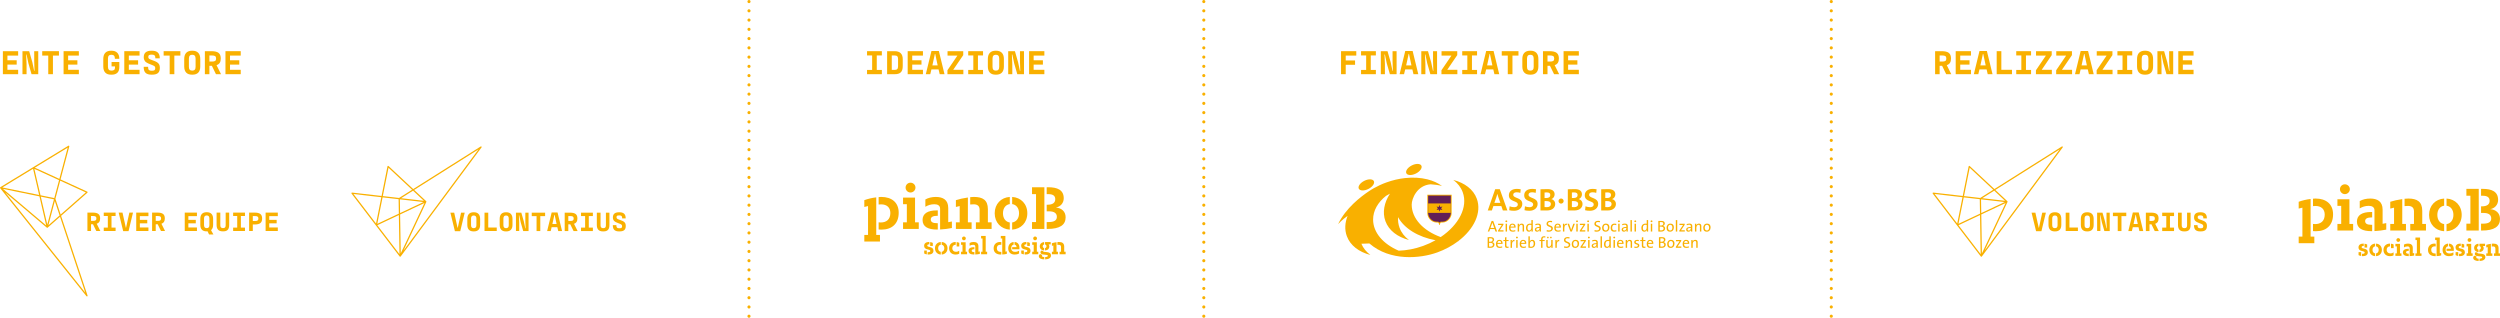 <?xml version="1.0" encoding="UTF-8"?> <svg xmlns="http://www.w3.org/2000/svg" id="b" width="1096.486" height="139.372" viewBox="0 0 1096.486 139.372"><g id="c"><g><g><path d="m1.261,22.444h6.697v1.936H3.255v2.059h4.066v1.898H3.255v2.276h4.704v1.928H1.261v-10.097Z" fill="#f9b000"></path><path d="m9.854,22.444h2.942l1.377,4.812.804,3.799h.174l-.145-4.153v-4.458h1.769v10.097h-2.943l-1.377-4.812-.805-3.798h-.181l.181,4.16v4.45h-1.797v-10.097Z" fill="#f9b000"></path><path d="m21.164,24.379h-2.646v-1.936h7.335v1.936h-2.638v8.161h-2.051v-8.161Z" fill="#f9b000"></path><path d="m27.887,22.444h6.697v1.936h-4.704v2.059h4.066v1.898h-4.066v2.276h4.704v1.928h-6.697v-10.097Z" fill="#f9b000"></path><path d="m46.155,31.831c-.572-.614-.859-1.511-.859-2.689v-3.254c0-1.198.293-2.105.881-2.722.587-.616,1.446-.924,2.577-.924h.123c1.121,0,1.978.304,2.569.913.592.608.888,1.49.888,2.646h-1.935c0-.634-.125-1.089-.373-1.366-.249-.278-.632-.417-1.149-.417s-.901.133-1.152.398c-.251.266-.377.688-.377,1.269v3.573c0,.585.123,1.016.37,1.294.247.277.625.416,1.138.416.546,0,.946-.101,1.2-.304.254-.203.38-.541.38-1.015v-.537h-1.5v-1.928h3.399v2.167c0,.619-.081,1.151-.243,1.599-.162.447-.398.8-.71,1.058-.312.259-.669.447-1.072.565-.404.119-.866.178-1.388.178h-.21c-1.131,0-1.982-.307-2.555-.92Z" fill="#f9b000"></path><path d="m54.512,22.444h6.697v1.936h-4.704v2.059h4.066v1.898h-4.066v2.276h4.704v1.928h-6.697v-10.097Z" fill="#f9b000"></path><path d="m63.834,31.943c-.544-.539-.815-1.384-.815-2.533v-.102h1.942v.174c0,.6.121,1.006.362,1.222.242.215.66.322,1.254.322s.996-.082,1.203-.247c.208-.164.312-.459.312-.884,0-.415-.12-.712-.358-.888-.239-.177-.801-.429-1.686-.758l-.108-.043c-.406-.155-.742-.295-1.007-.421-.266-.125-.529-.276-.79-.453-.261-.176-.464-.365-.609-.568s-.262-.446-.352-.729c-.089-.283-.134-.603-.134-.961,0-.937.279-1.644.837-2.119.558-.477,1.421-.714,2.591-.714h.116c1.184,0,2.06.264,2.627.793.567.529.852,1.347.852,2.454v.108h-1.936v-.182c0-.551-.122-.931-.366-1.142-.244-.21-.656-.315-1.236-.315-.584,0-.981.078-1.188.232-.208.154-.312.42-.312.797s.133.652.399.826c.266.175.809.404,1.631.689.019.005.034.009.043.014.009.005.021.01.036.015l.043.015c.357.126.658.242.902.348.244.106.484.229.721.366s.429.283.576.435c.147.152.28.329.398.529.119.201.203.428.254.682s.076.54.076.858c0,1.024-.27,1.778-.808,2.262-.539.483-1.412.725-2.62.725h-.225c-1.208,0-2.084-.27-2.627-.808Z" fill="#f9b000"></path><path d="m74.415,24.379h-2.646v-1.936h7.335v1.936h-2.638v8.161h-2.051v-8.161Z" fill="#f9b000"></path><path d="m81.656,31.831c-.572-.614-.859-1.511-.859-2.689v-3.254c0-1.198.293-2.105.881-2.722.587-.616,1.446-.924,2.577-.924h.123c1.131,0,1.99.308,2.577.924s.88,1.523.88,2.722v3.254c0,1.179-.286,2.075-.859,2.689-.572.613-1.424.92-2.555.92h-.21c-1.131,0-1.982-.307-2.555-.92Zm3.765-1.258c.242-.264.363-.685.363-1.265v-3.581c0-.584-.122-1.016-.366-1.293-.244-.278-.612-.417-1.105-.417-.493,0-.86.139-1.102.417-.242.277-.362.709-.362,1.293v3.581c0,.58.12,1.001.359,1.265s.607.395,1.105.395c.498,0,.868-.131,1.109-.395Z" fill="#f9b000"></path><path d="m94.717,32.54l-1.797-3.682h-1.08v3.682h-1.986v-10.097h2.834c1.483,0,2.544.253,3.182.758.638.505.957,1.322.957,2.453,0,.783-.146,1.411-.438,1.885s-.765.819-1.417,1.036l1.971,3.965h-2.225Zm-2.877-5.537h1.116c.677,0,1.149-.099,1.417-.294.269-.195.402-.542.402-1.04,0-.503-.134-.852-.402-1.047-.268-.196-.74-.294-1.417-.294h-1.116v2.675Z" fill="#f9b000"></path><path d="m98.888,22.444h6.697v1.936h-4.704v2.059h4.066v1.898h-4.066v2.276h4.704v1.928h-6.697v-10.097Z" fill="#f9b000"></path></g><g><path d="m384.541,24.314v6.356h2.24v1.87h-6.501v-1.87h2.24v-6.356h-2.24v-1.87h6.501v1.87h-2.24Z" fill="#f9b000"></path><path d="m389.082,22.444h3.276c2.387,0,3.581,1.18,3.581,3.537v2.979c0,.681-.076,1.255-.228,1.721-.152.467-.384.835-.696,1.105-.312.271-.679.464-1.102.58s-.931.174-1.525.174h-3.305v-10.097Zm3.305,8.212c.536,0,.92-.12,1.152-.362.232-.241.348-.654.348-1.239v-3.167c0-.57-.116-.973-.348-1.207s-.616-.352-1.152-.352h-1.261v6.327h1.261Z" fill="#f9b000"></path><path d="m398.103,22.444h6.697v1.936h-4.704v2.059h4.066v1.898h-4.066v2.276h4.704v1.928h-6.697v-10.097Z" fill="#f9b000"></path><path d="m411.652,30.431h-3.131l-.508,2.109h-1.957l2.479-10.184h3.24l2.479,10.184h-2.109l-.493-2.109Zm-1.616-6.77l-1.102,5.023h2.319l-1.073-5.023h-.145Z" fill="#f9b000"></path><path d="m418.122,30.613h4.399v1.928h-6.979v-1.725l4.334-6.379v-.058h-4.291v-1.936h6.885v1.726l-4.349,6.385v.059Z" fill="#f9b000"></path><path d="m428.917,24.314v6.356h2.24v1.87h-6.501v-1.87h2.24v-6.356h-2.24v-1.87h6.501v1.87h-2.24Z" fill="#f9b000"></path><path d="m434.121,31.831c-.572-.614-.859-1.511-.859-2.689v-3.254c0-1.198.293-2.105.881-2.722.587-.616,1.446-.924,2.577-.924h.123c1.131,0,1.99.308,2.577.924s.88,1.523.88,2.722v3.254c0,1.179-.286,2.075-.859,2.689-.572.613-1.424.92-2.555.92h-.21c-1.131,0-1.982-.307-2.555-.92Zm3.765-1.258c.242-.264.363-.685.363-1.265v-3.581c0-.584-.122-1.016-.366-1.293-.244-.278-.612-.417-1.105-.417-.493,0-.86.139-1.102.417-.242.277-.362.709-.362,1.293v3.581c0,.58.12,1.001.359,1.265s.607.395,1.105.395c.498,0,.868-.131,1.109-.395Z" fill="#f9b000"></path><path d="m442.196,22.444h2.942l1.377,4.812.804,3.799h.174l-.145-4.153v-4.458h1.769v10.097h-2.943l-1.377-4.812-.805-3.798h-.181l.181,4.16v4.45h-1.797v-10.097Z" fill="#f9b000"></path><path d="m451.354,22.444h6.697v1.936h-4.704v2.059h4.066v1.898h-4.066v2.276h4.704v1.928h-6.697v-10.097Z" fill="#f9b000"></path></g><g><path d="m594.859,24.379h-4.632v2.138h4.096v1.899h-4.096v4.124h-2.051v-10.097h6.683v1.936Z" fill="#f9b000"></path><path d="m601.212,24.314v6.356h2.24v1.87h-6.502v-1.87h2.24v-6.356h-2.24v-1.87h6.502v1.87h-2.24Z" fill="#f9b000"></path><path d="m605.615,22.444h2.942l1.377,4.812.805,3.799h.174l-.145-4.153v-4.458h1.769v10.097h-2.942l-1.378-4.812-.804-3.798h-.182l.182,4.16v4.45h-1.798v-10.097Z" fill="#f9b000"></path><path d="m619.449,30.431h-3.132l-.507,2.109h-1.957l2.479-10.184h3.24l2.479,10.184h-2.109l-.492-2.109Zm-1.617-6.77l-1.102,5.023h2.319l-1.072-5.023h-.146Z" fill="#f9b000"></path><path d="m623.366,22.444h2.942l1.377,4.812.805,3.799h.174l-.145-4.153v-4.458h1.769v10.097h-2.942l-1.378-4.812-.804-3.798h-.182l.182,4.16v4.45h-1.798v-10.097Z" fill="#f9b000"></path><path d="m634.792,30.613h4.4v1.928h-6.98v-1.725l4.335-6.379v-.058h-4.291v-1.936h6.886v1.726l-4.35,6.385v.059Z" fill="#f9b000"></path><path d="m645.588,24.314v6.356h2.24v1.87h-6.502v-1.87h2.24v-6.356h-2.24v-1.87h6.502v1.87h-2.24Z" fill="#f9b000"></path><path d="m654.949,30.431h-3.132l-.507,2.109h-1.957l2.479-10.184h3.24l2.479,10.184h-2.109l-.492-2.109Zm-1.617-6.77l-1.102,5.023h2.319l-1.072-5.023h-.146Z" fill="#f9b000"></path><path d="m661.303,24.379h-2.646v-1.936h7.335v1.936h-2.639v8.161h-2.051v-8.161Z" fill="#f9b000"></path><path d="m668.543,31.831c-.572-.614-.858-1.511-.858-2.689v-3.254c0-1.198.293-2.105.88-2.722.588-.616,1.446-.924,2.577-.924h.123c1.131,0,1.989.308,2.576.924.588.616.881,1.523.881,2.722v3.254c0,1.179-.286,2.075-.858,2.689-.573.613-1.425.92-2.555.92h-.211c-1.131,0-1.982-.307-2.555-.92Zm3.766-1.258c.241-.264.362-.685.362-1.265v-3.581c0-.584-.122-1.016-.366-1.293-.244-.278-.612-.417-1.105-.417s-.86.139-1.102.417c-.241.277-.362.709-.362,1.293v3.581c0,.58.119,1.001.358,1.265s.608.395,1.105.395c.498,0,.867-.131,1.109-.395Z" fill="#f9b000"></path><path d="m681.604,32.54l-1.797-3.682h-1.08v3.682h-1.986v-10.097h2.834c1.483,0,2.544.253,3.182.758s.957,1.322.957,2.453c0,.783-.146,1.411-.438,1.885s-.765.819-1.417,1.036l1.972,3.965h-2.226Zm-2.877-5.537h1.116c.676,0,1.148-.099,1.417-.294.268-.195.402-.542.402-1.04,0-.503-.135-.852-.402-1.047-.269-.196-.741-.294-1.417-.294h-1.116v2.675Z" fill="#f9b000"></path><path d="m685.775,22.444h6.697v1.936h-4.704v2.059h4.066v1.898h-4.066v2.276h4.704v1.928h-6.697v-10.097Z" fill="#f9b000"></path></g><g><path d="m853.588,32.54l-1.797-3.682h-1.08v3.682h-1.986v-10.097h2.834c1.483,0,2.544.253,3.182.758s.957,1.322.957,2.453c0,.783-.146,1.411-.438,1.885s-.765.819-1.417,1.036l1.972,3.965h-2.226Zm-2.877-5.537h1.116c.676,0,1.148-.099,1.417-.294.268-.195.402-.542.402-1.04,0-.503-.135-.852-.402-1.047-.269-.196-.741-.294-1.417-.294h-1.116v2.675Z" fill="#f9b000"></path><path d="m857.759,22.444h6.697v1.936h-4.704v2.059h4.066v1.898h-4.066v2.276h4.704v1.928h-6.697v-10.097Z" fill="#f9b000"></path><path d="m871.31,30.431h-3.132l-.507,2.109h-1.957l2.479-10.184h3.24l2.479,10.184h-2.109l-.492-2.109Zm-1.617-6.77l-1.102,5.023h2.319l-1.072-5.023h-.146Z" fill="#f9b000"></path><path d="m877.778,30.613h4.661v1.928h-6.705v-10.097h2.044v8.169Z" fill="#f9b000"></path><path d="m888.574,24.314v6.356h2.24v1.87h-6.502v-1.87h2.24v-6.356h-2.24v-1.87h6.502v1.87h-2.24Z" fill="#f9b000"></path><path d="m895.528,30.613h4.4v1.928h-6.98v-1.725l4.335-6.379v-.058h-4.291v-1.936h6.886v1.726l-4.35,6.385v.059Z" fill="#f9b000"></path><path d="m904.403,30.613h4.4v1.928h-6.98v-1.725l4.335-6.379v-.058h-4.291v-1.936h6.886v1.726l-4.35,6.385v.059Z" fill="#f9b000"></path><path d="m915.686,30.431h-3.132l-.507,2.109h-1.957l2.479-10.184h3.24l2.479,10.184h-2.109l-.492-2.109Zm-1.617-6.77l-1.102,5.023h2.319l-1.072-5.023h-.146Z" fill="#f9b000"></path><path d="m922.154,30.613h4.4v1.928h-6.98v-1.725l4.335-6.379v-.058h-4.291v-1.936h6.886v1.726l-4.35,6.385v.059Z" fill="#f9b000"></path><path d="m932.95,24.314v6.356h2.24v1.87h-6.502v-1.87h2.24v-6.356h-2.24v-1.87h6.502v1.87h-2.24Z" fill="#f9b000"></path><path d="m938.154,31.831c-.572-.614-.858-1.511-.858-2.689v-3.254c0-1.198.293-2.105.88-2.722.588-.616,1.446-.924,2.577-.924h.123c1.131,0,1.989.308,2.576.924.588.616.881,1.523.881,2.722v3.254c0,1.179-.286,2.075-.858,2.689-.573.613-1.425.92-2.555.92h-.211c-1.131,0-1.982-.307-2.555-.92Zm3.766-1.258c.241-.264.362-.685.362-1.265v-3.581c0-.584-.122-1.016-.366-1.293-.244-.278-.612-.417-1.105-.417s-.86.139-1.102.417c-.241.277-.362.709-.362,1.293v3.581c0,.58.119,1.001.358,1.265s.608.395,1.105.395c.498,0,.867-.131,1.109-.395Z" fill="#f9b000"></path><path d="m946.229,22.444h2.942l1.377,4.812.805,3.799h.174l-.145-4.153v-4.458h1.769v10.097h-2.942l-1.378-4.812-.804-3.798h-.182l.182,4.16v4.45h-1.798v-10.097Z" fill="#f9b000"></path><path d="m955.386,22.444h6.697v1.936h-4.704v2.059h4.066v1.898h-4.066v2.276h4.704v1.928h-6.697v-10.097Z" fill="#f9b000"></path></g><path d="m37.633,84.386l-11.039,9.709-2.29-6.895,2.108-7.949,11.221,5.135Zm-11.592-5.921l-10.767-4.927,14.4-8.774-3.633,13.701Zm-10.962-4.401l10.816,4.95-2.086,7.868-6.047-1.239-2.683-11.579Zm-.586-.05l2.666,11.505-16.127-3.304,13.461-8.201Zm-13.197,8.827l16.002,3.278,2.956,12.76L1.296,82.841Zm19.439,15.634l-2.835-12.232,5.765,1.181-2.93,11.051Zm3.307-10.288l2.096,6.309-4.916,4.324,2.82-10.633Zm-21.759-3.779l18.253,15.442c.02.017.047.015.069.025.012.006.013.024.026.028.027.009.057.013.085.013.029,0,.057-.004.085-.013.013-.004.015-.023.028-.029.023-.011.052-.01.072-.028l5.429-4.774,11.052,33.27L2.283,84.408Zm36.044.113c.071-.063.106-.157.091-.251-.013-.094-.074-.175-.159-.214l-11.702-5.355,3.837-14.466c.029-.111-.011-.229-.103-.296-.092-.07-.215-.076-.313-.016L.133,82.107c-.025.016-.025.05-.044.072-.013.014-.038.004-.049.021-.01.017.01.036.004.053-.011.027-.042.042-.044.072-.005.051.034.09.056.134.009.02-.01.045.004.063l37.863,47.394c.055.067.136.105.219.105.046,0,.092-.011.133-.034.119-.065.175-.206.132-.335l-11.621-34.981,11.541-10.15Zm3.947,11.293c0,.794-.379,1.067-1.459,1.067h-.889v-2.135h.889c1.08,0,1.459.261,1.459,1.068m1.732,5.492l-1.577-3.167c1.055-.356,1.483-1.103,1.483-2.337,0-1.791-.914-2.563-3.31-2.563h-2.266v8.067h1.59v-2.942h.866l1.435,2.942h1.779Zm1.495,0h5.196v-1.495h-1.791v-5.077h1.791v-1.495h-5.196v1.495h1.791v5.077h-1.791v1.495Zm10.878.071l1.957-8.138h-1.601l-1.447,6.632h-.095l-1.471-6.632h-1.673l1.981,8.138h2.349Zm3.369-.071h5.35v-1.542h-3.76v-1.815h3.25v-1.518h-3.25v-1.649h3.76v-1.543h-5.35v8.067Zm10.902-5.492c0,.794-.38,1.067-1.459,1.067h-.89v-2.135h.89c1.079,0,1.459.261,1.459,1.068m1.732,5.492l-1.578-3.167c1.056-.356,1.483-1.103,1.483-2.337,0-1.791-.914-2.563-3.31-2.563h-2.266v8.067h1.59v-2.942h.866l1.435,2.942h1.78Zm8.647,0h5.35v-1.542h-3.76v-1.815h3.25v-1.518h-3.25v-1.649h3.76v-1.543h-5.35v8.067Zm10.807-2.586c0,.937-.391,1.329-1.174,1.329s-1.175-.392-1.175-1.329v-2.859c0-.937.392-1.364,1.175-1.364s1.174.427,1.174,1.364v2.859Zm1.768,4.128l-1.044-1.898c.605-.486.913-1.281.913-2.36v-2.598c0-1.922-.961-2.919-2.764-2.919h-.095c-1.803,0-2.764.997-2.764,2.919v2.598c0,1.862.902,2.882,2.729,2.882h.166c.107,0,.202,0,.296-.012l.653,1.388h1.91Zm6.916-4.199v-5.41h-1.543v5.54c0,.902-.332,1.27-1.15,1.27-.831,0-1.198-.38-1.198-1.27v-5.54h-1.637v5.434c0,1.826.866,2.799,2.704,2.799h.166c1.673,0,2.658-.664,2.658-2.823m1.731,2.657h5.196v-1.495h-1.791v-5.077h1.791v-1.495h-5.196v1.495h1.792v5.077h-1.792v1.495Zm11.08-5.457c0,.819-.415,1.092-1.566,1.092h-.89v-2.183h.89c1.151,0,1.566.273,1.566,1.091m1.637,0c0-1.827-.937-2.61-3.393-2.61h-2.313v8.067h1.613v-2.847h.7c2.456,0,3.393-.783,3.393-2.61m3.12,3.915v-1.815h3.25v-1.518h-3.25v-1.649h3.76v-1.543h-5.35v8.067h5.35v-1.542h-3.76Z" fill="#f9b000"></path><path d="m206.596,95.882c0-.938.391-1.365,1.174-1.365s1.175.427,1.175,1.365v2.859c0,.937-.392,1.328-1.175,1.328s-1.174-.391-1.174-1.328v-2.859Zm-1.637.13v2.598c0,1.863.901,2.883,2.728,2.883h.166c1.827,0,2.729-1.02,2.729-2.883v-2.598c0-1.922-.961-2.918-2.764-2.918h-.095c-1.803,0-2.764.996-2.764,2.918m-5.753-2.752h-1.673l1.981,8.138h2.349l1.957-8.138h-1.601l-1.448,6.631h-.094l-1.471-6.631Zm10.653-27.747l-32.904,44.393,10.031-21.34c.001-.001-.003-.021-.003-.025.018-.033.042-.063.042-.104,0-.073-.04-.129-.095-.169-.001-.004-.005-.024-.006-.025l-5.282-4.932,28.217-17.798Zm-23.938,22.559l-10.008-1.148,5.239-3.304,4.769,4.452Zm-5.192-4.847l-5.704,3.598-7.121-.817,2.489-12.431,10.336,9.65Zm-12.935,3.331l7.022.806.104,6.351-9.451,4.462,2.325-11.619Zm-.558-.063l-2.31,11.542-9.899-12.943,12.209,1.401Zm-1.74,12.287l9.434-4.453.283,17.158-9.717-12.705Zm9.88-11.354l10.349,1.187-10.25,4.839-.099-6.026Zm.11,6.639l10.663-5.033-10.382,22.085-.281-17.052Zm35.714-29.419c.079-.108.07-.259-.02-.357-.092-.1-.241-.118-.356-.046l-29.605,18.673-10.811-10.092c-.074-.07-.183-.095-.277-.062-.097.03-.169.111-.189.211l-2.595,12.969-12.91-1.481c-.108-.009-.219.043-.275.14-.055.098-.047.219.022.308l21.101,27.591c.002.002.006.001.008.003.033.041.075.076.128.093.029.009.057.013.086.013.01,0,.019,0,.029-.001.029-.003.041-.036.067-.048.045-.019.098-.023.129-.065l35.468-47.849Zm1.303,36.681h5.362v-1.542h-3.724v-6.525h-1.638v8.067Zm10.629-2.586c0,.937-.391,1.328-1.174,1.328s-1.174-.391-1.174-1.328v-2.859c0-.938.391-1.365,1.174-1.365s1.174.427,1.174,1.365v2.859Zm1.637-.131v-2.598c0-1.922-.961-2.918-2.764-2.918h-.095c-1.803,0-2.764.996-2.764,2.918v2.598c0,1.863.902,2.883,2.729,2.883h.166c1.827,0,2.728-1.02,2.728-2.883m4.698,2.717h2.349v-8.067h-1.412v3.559l.119,3.321h-.143l-.64-3.036-1.103-3.844h-2.349v8.067h1.435v-3.559l-.142-3.322h.142l.641,3.037,1.103,3.844Zm7.497-6.525h2.112v-1.542h-5.861v1.542h2.112v6.525h1.637v-6.525Zm7.153,3.44h-1.85l.877-4.009h.119l.854,4.009Zm.712,3.085h1.684l-1.981-8.138h-2.586l-1.981,8.138h1.566l.403-1.685h2.503l.392,1.685Zm6.773-5.493c0,.795-.379,1.068-1.459,1.068h-.889v-2.135h.889c1.08,0,1.459.261,1.459,1.067m1.732,5.493l-1.577-3.168c1.055-.355,1.483-1.103,1.483-2.337,0-1.791-.914-2.562-3.31-2.562h-2.266v8.067h1.59v-2.942h.866l1.435,2.942h1.779Zm1.495,0h5.196v-1.495h-1.791v-5.077h1.791v-1.495h-5.196v1.495h1.791v5.077h-1.791v1.495Zm12.456-2.657v-5.41h-1.542v5.54c0,.902-.333,1.269-1.151,1.269-.83,0-1.198-.379-1.198-1.269v-5.54h-1.637v5.433c0,1.827.866,2.8,2.704,2.8h.166c1.673,0,2.658-.665,2.658-2.823m5.587-2.895h1.542v-.083c0-1.768-.89-2.598-2.776-2.598h-.095c-1.898,0-2.74.795-2.74,2.266,0,1.459.854,1.945,2.313,2.503,1.364.51,1.72.629,1.72,1.352,0,.664-.237.902-1.21.902-.913,0-1.293-.249-1.293-1.234v-.142h-1.554v.083c0,1.826.807,2.669,2.753,2.669h.177c1.958,0,2.741-.771,2.741-2.385,0-1.542-.771-2.016-2.337-2.574-1.234-.427-1.72-.581-1.72-1.245,0-.582.237-.819,1.198-.819.901,0,1.281.261,1.281,1.162v.143Z" fill="#f9b000"></path><path d="m900.092,95.882c0-.938.391-1.365,1.174-1.365.783,0,1.175.427,1.175,1.365v2.859c0,.937-.392,1.328-1.175,1.328-.783,0-1.174-.391-1.174-1.328v-2.859Zm-1.637.13v2.598c0,1.863.901,2.883,2.728,2.883h.166c1.827,0,2.729-1.02,2.729-2.883v-2.598c0-1.922-.961-2.918-2.764-2.918h-.095c-1.803,0-2.764.996-2.764,2.918m-5.753-2.752h-1.673l1.981,8.138h2.349l1.957-8.138h-1.601l-1.448,6.631h-.095l-1.47-6.631Zm10.653-27.747l-32.904,44.393,10.031-21.34c.001-.001-.003-.021-.003-.025.018-.033.042-.063.042-.104,0-.073-.041-.129-.095-.169-.001-.004-.005-.024-.006-.025l-5.282-4.932,28.217-17.798Zm-23.938,22.559l-10.008-1.148,5.239-3.304,4.769,4.452Zm-5.192-4.847l-5.704,3.598-7.121-.817,2.489-12.431,10.336,9.65Zm-12.935,3.331l7.021.806.105,6.351-9.451,4.462,2.325-11.619Zm-.558-.063l-2.31,11.542-9.899-12.943,12.209,1.401Zm-1.74,12.287l9.434-4.453.283,17.158-9.717-12.705Zm9.88-11.354l10.349,1.187-10.25,4.839-.099-6.026Zm.11,6.639l10.663-5.033-10.382,22.085-.281-17.052Zm35.713-29.419c.08-.108.071-.259-.019-.357-.092-.1-.241-.118-.356-.046l-29.605,18.673-10.811-10.092c-.074-.07-.183-.095-.277-.062-.097.03-.169.111-.189.211l-2.596,12.969-12.909-1.481c-.108-.009-.22.043-.275.14-.055.098-.047.219.022.308l21.101,27.591c.002.002.006.001.008.003.033.041.075.076.128.093.029.009.057.013.086.013.009,0,.019,0,.029-.001.029-.003.041-.036.067-.048.045-.019.097-.023.129-.065l35.467-47.849Zm1.304,36.681h5.362v-1.542h-3.725v-6.525h-1.637v8.067Zm10.629-2.586c0,.937-.391,1.328-1.174,1.328-.783,0-1.175-.391-1.175-1.328v-2.859c0-.938.392-1.365,1.175-1.365.783,0,1.174.427,1.174,1.365v2.859Zm1.637-.131v-2.598c0-1.922-.961-2.918-2.764-2.918h-.095c-1.803,0-2.764.996-2.764,2.918v2.598c0,1.863.902,2.883,2.729,2.883h.166c1.827,0,2.728-1.02,2.728-2.883m4.698,2.717h2.349v-8.067h-1.412v3.559l.119,3.321h-.143l-.64-3.036-1.103-3.844h-2.349v8.067h1.435v-3.559l-.142-3.322h.142l.641,3.037,1.103,3.844Zm7.497-6.525h2.112v-1.542h-5.861v1.542h2.112v6.525h1.637v-6.525Zm7.153,3.44h-1.851l.878-4.009h.119l.854,4.009Zm.712,3.085h1.684l-1.981-8.138h-2.586l-1.981,8.138h1.566l.403-1.685h2.503l.392,1.685Zm6.773-5.493c0,.795-.379,1.068-1.459,1.068h-.889v-2.135h.889c1.08,0,1.459.261,1.459,1.067m1.732,5.493l-1.577-3.168c1.055-.355,1.482-1.103,1.482-2.337,0-1.791-.913-2.562-3.309-2.562h-2.266v8.067h1.59v-2.942h.866l1.435,2.942h1.779Zm1.495,0h5.196v-1.495h-1.791v-5.077h1.791v-1.495h-5.196v1.495h1.791v5.077h-1.791v1.495Zm12.456-2.657v-5.41h-1.543v5.54c0,.902-.332,1.269-1.15,1.269-.83,0-1.198-.379-1.198-1.269v-5.54h-1.637v5.433c0,1.827.866,2.8,2.704,2.8h.166c1.673,0,2.658-.665,2.658-2.823m5.587-2.895h1.542v-.083c0-1.768-.89-2.598-2.776-2.598h-.095c-1.898,0-2.74.795-2.74,2.266,0,1.459.854,1.945,2.313,2.503,1.364.51,1.72.629,1.72,1.352,0,.664-.237.902-1.21.902-.913,0-1.293-.249-1.293-1.234v-.142h-1.554v.083c0,1.826.807,2.669,2.752,2.669h.178c1.958,0,2.741-.771,2.741-2.385,0-1.542-.771-2.016-2.337-2.574-1.234-.427-1.72-.581-1.72-1.245,0-.582.237-.819,1.198-.819.901,0,1.281.261,1.281,1.162v.143Z" fill="#f9b000"></path><path d="m452.639,82.126v3.016h1.754v12.249h-1.754v3.016h5.417v-18.281h-5.417Zm7.448,10.556c2.092,0,3.447.708,3.447,2.431,0,1.601-1.293,2.278-3.601,2.278h-.862v3.016h.369c5.386,0,7.94-1.724,7.94-5.109,0-2.554-1.785-4.062-4.277-4.278,1.939-.338,3.447-1.877,3.447-4.062,0-3.693-2.863-4.832-6.771-4.832h-.708v3.016h.677c1.878,0,3.078.585,3.078,2.216,0,1.539-1.077,2.431-3.355,2.431h-.4v2.893h1.016Zm-13.141.862c0,2.308-1.262,3.785-3.016,4.031v3.139c3.847-.246,6.647-3.077,6.647-7.17s-2.8-6.925-6.647-7.171v3.139c1.754.246,3.016,1.724,3.016,4.032m-10.679,0c0,4.093,2.8,6.924,6.617,7.17v-3.139c-1.755-.246-2.986-1.723-2.986-4.031s1.231-3.786,2.986-4.032v-3.139c-3.817.246-6.617,3.078-6.617,7.171m-17.019-5.755v2.985l1.662-.4v7.14h-1.662v2.893h6.894v-2.893h-1.631v-10.895c-1.847.247-3.97.739-5.263,1.17m10.402,9.725h-1.631v2.893h6.894v-2.893h-1.631v-5.755c0-4.063-2.309-5.386-6.125-5.386-.492,0-1.077.031-1.631.092v3.232c.493-.062,1.016-.092,1.508-.092,1.693,0,2.616.769,2.616,2.4v5.509Zm-21.419-1.262c0-1.169,1.138-1.6,2.862-1.6h.215v-2.37h-.492c-3.878,0-6.186,1.354-6.186,4.185,0,3.078,2.524,4.186,6.309,4.217h.369v-2.801h-.431c-1.631,0-2.646-.431-2.646-1.631m4.093,4.401c1.785-.093,3.693-.339,5.17-.646v-2.863l-1.6.308v-6.216c0-3.601-2.308-4.863-5.447-4.863-1.724,0-3.355.4-4.586,1.108v3.201c1.108-.647,2.37-1.108,3.97-1.108,1.385,0,2.493.554,2.493,1.939v9.14Zm-12.987-16.219c1.2,0,2.185-.984,2.185-2.154,0-1.2-.985-2.154-2.185-2.154-1.17,0-2.154.954-2.154,2.154,0,1.17.984,2.154,2.154,2.154m-3.262,5.14h1.662v7.94h-1.662v2.893h6.893v-2.893h-1.631v-10.833h-5.262v2.893Zm-5.57,3.847c0,2.862-1.785,4.154-4.186,4.154-.369,0-.677,0-.954-.061v3.139c.339.031.769.061,1.2.061,4.74,0,7.602-2.677,7.602-7.416,0-4.463-3.016-6.925-7.694-6.925-.369,0-.739,0-1.108.062v3.262c.369-.031.769-.062,1.108-.062,2.462,0,4.032,1.354,4.032,3.786m-11.418-2.647l1.631-.4v12.679h-1.631v2.893h6.863v-2.893h-1.631v-16.495c-1.939.215-3.909.738-5.232,1.231v2.985Z" fill="#f9b000"></path><path d="m461.358,106.677v1.148l.639-.154v2.746h-.639v1.111h2.65v-1.111h-.628v-4.19c-.709.095-1.525.284-2.022.45m4,3.74h-.628v1.111h2.65v-1.111h-.627v-2.215c0-1.561-.887-2.07-2.354-2.07-.19,0-.415.012-.628.036v1.241c.189-.024.391-.036.58-.036.652,0,1.007.296,1.007.924v2.12Zm-6.38-2.404c0,.414-.248.71-.627.781v1.066c1.148-.083,1.881-.77,1.881-1.788,0-.308-.13-.639-.32-.876h.912v-1.016h-2.473v1.051c.379.071.627.367.627.782m-1.657,0c0-.415.248-.711.627-.782v-1.04c-1.171.071-1.916.851-1.916,1.834s.733,1.764,1.916,1.835v-1.066c-.379-.071-.627-.367-.627-.781m-.58,1.859c-.26.178-.414.473-.414.769,0,.556.438.887,1.136.969l1.397.155c.462.047.722.142.722.426,0,.391-.545.522-1.172.557v1.028c1.574-.071,2.556-.661,2.556-1.715,0-.888-.58-1.372-1.727-1.479l-1.433-.142c-.237-.023-.308-.118-.249-.308l-.816-.26Zm-.497,1.561c-.343.142-.627.438-.627.9,0,.935,1.005,1.408,2.391,1.443v-1.028c-.604-.024-1.043-.189-1.043-.557,0-.13.071-.249.225-.32l-.946-.438Zm-2.261-6.048c.462,0,.84-.378.84-.828,0-.461-.378-.827-.84-.827-.449,0-.827.366-.827.827,0,.45.378.828.827.828m-1.253,1.977h.639v3.055h-.639v1.111h2.649v-1.111h-.627v-4.166h-2.022v1.111Zm-4.817,3.822c.295.178.721.32,1.146.391v-1.703h-1.146v1.312Zm3.774-3.325v-1.324c-.343-.178-.721-.296-1.159-.355v1.679h1.159Zm-1.917,3.787c1.29,0,2.201-.532,2.201-1.656,0-.947-.497-1.444-1.905-1.717-.616-.13-.806-.284-.806-.58,0-.308.261-.521.723-.521.036,0,.083,0,.19.012v-1.04c-.095-.012-.154-.012-.19-.012-1.195,0-2.106.567-2.106,1.68,0,.899.532,1.409,1.774,1.634.628.13.936.248.936.615,0,.391-.391.545-.817.545-.119,0-.249-.012-.356-.036v1.052c.119.012.238.024.356.024m-4.805-5.514v1.172c.569.083.865.461.888,1.077h-1.917v.945h3.182v-.709c0-1.36-.709-2.426-2.153-2.485m-1.445,2.722c0-.864.416-1.444,1.054-1.55v-1.172c-1.385.119-2.378,1.231-2.378,2.816,0,1.646,1.1,2.698,2.828,2.698.711,0,1.432-.142,1.929-.485v-1.183c-.532.308-1.064.474-1.787.474-.911,0-1.646-.45-1.646-1.598m-6.308,0c0-.948.592-1.516,1.481-1.516.165,0,.331.024.485.047v-1.194c-.189-.047-.402-.059-.592-.059-1.646,0-2.781,1.088-2.781,2.769,0,1.811,1.23,2.745,3.184,2.745h.189v-1.17h-.249c-1.077,0-1.717-.592-1.717-1.622m4.379,1.397l-.627.118v-6.888h-2.023v1.111h.64v7.03c.686-.035,1.501-.13,2.01-.283v-1.088Zm-11.289-5.659h.627v5.825h-.627v1.111h2.65v-1.111h-.628v-6.936h-2.022v1.111Zm-4.12,5.339c0-.451.438-.617,1.102-.617h.083l-.001-.909h-.19c-1.491,0-2.377.52-2.377,1.609,0,1.183.969,1.608,2.426,1.62h.142v-1.075h-.166c-.628,0-1.019-.166-1.019-.628m1.576,1.691c.685-.035,1.418-.13,1.986-.248v-1.1l-.615.119v-2.391c0-1.385-.887-1.87-2.095-1.87-.662,0-1.289.154-1.762.426v1.23c.426-.249.911-.426,1.526-.426.532,0,.96.213.96.746v3.514Zm-4.996-6.237c.462,0,.84-.378.84-.828,0-.461-.378-.827-.84-.827-.449,0-.827.366-.827.827,0,.45.378.828.827.828m-1.253,1.977h.639v3.055h-.639v1.111h2.649v-1.111h-.627v-4.166h-2.022v1.111Zm-.771-.839c-.331-.19-.733-.308-1.159-.343v1.927h1.159v-1.584Zm-4.461,2.378c0,1.669,1.135,2.745,2.864,2.745.569,0,1.1-.106,1.573-.39v-1.289c-.402.307-.851.473-1.466.473-.877,0-1.564-.58-1.564-1.575,0-.935.604-1.527,1.493-1.527v-1.194c-.083-.012-.119-.012-.19-.012-1.563.047-2.71,1.123-2.71,2.769m-2.094-.012c0,.888-.486,1.455-1.161,1.55v1.207c1.48-.095,2.556-1.183,2.556-2.757s-1.076-2.662-2.556-2.757v1.207c.675.095,1.161.663,1.161,1.55m-4.107,0c0,1.574,1.076,2.662,2.544,2.757v-1.207c-.675-.095-1.149-.662-1.149-1.55,0-.887.474-1.455,1.149-1.55v-1.207c-1.468.095-2.544,1.183-2.544,2.757m-4.722,2.295c.295.178.721.32,1.146.391v-1.703h-1.146v1.312Zm3.774-3.325v-1.324c-.343-.178-.721-.296-1.159-.355v1.679h1.159Zm-1.917,3.787c1.29,0,2.201-.532,2.201-1.656,0-.947-.497-1.444-1.905-1.717-.616-.13-.806-.284-.806-.58,0-.308.261-.521.723-.521.036,0,.083,0,.19.012v-1.04c-.095-.012-.154-.012-.19-.012-1.196,0-2.106.567-2.106,1.68,0,.899.532,1.409,1.774,1.634.628.13.936.248.936.615,0,.391-.391.545-.817.545-.119,0-.249-.012-.356-.036v1.052c.119.012.238.024.356.024" fill="#f9b000"></path><path d="m1081.745,82.835v3.016h1.754v12.249h-1.754v3.016h5.417v-18.281h-5.417Zm7.448,10.556c2.093,0,3.447.708,3.447,2.431,0,1.601-1.293,2.278-3.601,2.278h-.862v3.016h.37c5.385,0,7.939-1.724,7.939-5.109,0-2.554-1.784-4.062-4.277-4.278,1.939-.338,3.447-1.877,3.447-4.062,0-3.693-2.863-4.832-6.771-4.832h-.708v3.016h.677c1.878,0,3.078.585,3.078,2.216,0,1.539-1.077,2.431-3.355,2.431h-.4v2.893h1.016Zm-13.141.862c0,2.308-1.262,3.785-3.016,4.031v3.139c3.847-.246,6.647-3.077,6.647-7.17s-2.8-6.925-6.647-7.171v3.139c1.754.246,3.016,1.724,3.016,4.032m-10.679,0c0,4.093,2.8,6.924,6.617,7.17v-3.139c-1.755-.246-2.986-1.723-2.986-4.031s1.231-3.786,2.986-4.032v-3.139c-3.817.246-6.617,3.078-6.617,7.171m-17.019-5.755v2.985l1.662-.4v7.14h-1.662v2.893h6.894v-2.893h-1.631v-10.895c-1.847.247-3.97.739-5.263,1.17m10.402,9.725h-1.631v2.893h6.894v-2.893h-1.631v-5.755c0-4.063-2.309-5.386-6.125-5.386-.492,0-1.077.031-1.631.092v3.232c.493-.062,1.016-.092,1.508-.092,1.693,0,2.616.769,2.616,2.4v5.509Zm-21.419-1.262c0-1.169,1.138-1.6,2.862-1.6h.215v-2.37h-.492c-3.878,0-6.186,1.354-6.186,4.185,0,3.078,2.524,4.186,6.309,4.217h.369v-2.801h-.431c-1.631,0-2.646-.431-2.646-1.631m4.093,4.401c1.785-.093,3.693-.339,5.17-.646v-2.863l-1.6.308v-6.216c0-3.601-2.308-4.863-5.447-4.863-1.724,0-3.355.4-4.586,1.108v3.201c1.108-.647,2.37-1.108,3.97-1.108,1.385,0,2.493.554,2.493,1.939v9.14Zm-12.987-16.219c1.2,0,2.185-.984,2.185-2.154,0-1.2-.985-2.154-2.185-2.154-1.17,0-2.154.954-2.154,2.154,0,1.17.984,2.154,2.154,2.154m-3.262,5.14h1.662v7.94h-1.662v2.893h6.893v-2.893h-1.631v-10.833h-5.262v2.893Zm-5.57,3.847c0,2.862-1.785,4.154-4.186,4.154-.369,0-.677,0-.954-.061v3.139c.339.031.77.061,1.2.061,4.74,0,7.602-2.677,7.602-7.416,0-4.463-3.016-6.925-7.694-6.925-.369,0-.739,0-1.108.062v3.262c.369-.031.77-.062,1.108-.062,2.462,0,4.032,1.354,4.032,3.786m-11.418-2.647l1.631-.4v12.679h-1.631v2.893h6.863v-2.893h-1.631v-16.495c-1.939.215-3.909.738-5.232,1.231v2.985Z" fill="#f9b000"></path><path d="m1090.464,107.386v1.148l.639-.154v2.746h-.639v1.111h2.65v-1.111h-.628v-4.19c-.709.095-1.525.284-2.022.45m4,3.74h-.628v1.111h2.65v-1.111h-.627v-2.215c0-1.561-.887-2.07-2.354-2.07-.19,0-.415.012-.628.036v1.241c.189-.024.391-.036.58-.036.652,0,1.007.296,1.007.924v2.12Zm-6.38-2.404c0,.414-.248.71-.626.781v1.066c1.147-.083,1.88-.77,1.88-1.788,0-.308-.13-.639-.319-.876h.911v-1.016h-2.472v1.051c.378.071.626.367.626.782m-1.657,0c0-.415.248-.711.627-.782v-1.04c-1.171.071-1.916.851-1.916,1.834s.733,1.764,1.916,1.835v-1.066c-.379-.071-.627-.367-.627-.781m-.58,1.859c-.26.178-.414.473-.414.769,0,.556.438.887,1.136.969l1.397.155c.462.047.722.142.722.426,0,.391-.545.522-1.172.557v1.028c1.574-.071,2.556-.661,2.556-1.715,0-.888-.58-1.372-1.727-1.479l-1.433-.142c-.237-.023-.308-.118-.249-.308l-.816-.26Zm-.497,1.561c-.343.142-.627.438-.627.9,0,.935,1.005,1.408,2.391,1.443v-1.028c-.604-.024-1.043-.189-1.043-.557,0-.13.071-.249.225-.32l-.946-.438Zm-2.261-6.048c.462,0,.84-.378.84-.828,0-.461-.378-.827-.84-.827-.449,0-.827.366-.827.827,0,.45.378.828.827.828m-1.253,1.977h.639v3.055h-.639v1.111h2.649v-1.111h-.627v-4.166h-2.022v1.111Zm-4.817,3.822c.295.178.721.32,1.146.391v-1.703h-1.146v1.312Zm3.774-3.325v-1.324c-.343-.178-.721-.296-1.159-.355v1.679h1.159Zm-1.917,3.787c1.29,0,2.201-.532,2.201-1.656,0-.947-.497-1.444-1.905-1.717-.616-.13-.806-.284-.806-.58,0-.308.261-.521.723-.521.036,0,.083,0,.19.012v-1.04c-.095-.012-.154-.012-.19-.012-1.195,0-2.106.567-2.106,1.68,0,.899.532,1.409,1.774,1.634.628.13.936.248.936.615,0,.391-.391.545-.817.545-.119,0-.249-.012-.356-.036v1.052c.119.012.238.024.356.024m-4.805-5.514v1.172c.569.083.865.461.889,1.077h-1.918v.945h3.182v-.709c0-1.36-.709-2.426-2.153-2.485m-1.445,2.722c0-.864.416-1.444,1.054-1.55v-1.172c-1.384.119-2.378,1.231-2.378,2.816,0,1.646,1.1,2.698,2.828,2.698.711,0,1.432-.142,1.929-.485v-1.183c-.532.308-1.064.474-1.787.474-.911,0-1.646-.45-1.646-1.598m-6.308,0c0-.948.593-1.516,1.481-1.516.165,0,.331.024.485.047v-1.194c-.189-.047-.402-.059-.592-.059-1.646,0-2.781,1.088-2.781,2.769,0,1.811,1.23,2.745,3.184,2.745h.189v-1.17h-.248c-1.078,0-1.718-.592-1.718-1.622m4.379,1.397l-.627.118v-6.888h-2.023v1.111h.64v7.03c.686-.035,1.501-.13,2.01-.283v-1.088Zm-11.289-5.659h.627v5.825h-.627v1.111h2.65v-1.111h-.627v-6.936h-2.023v1.111Zm-4.12,5.339c0-.451.438-.617,1.102-.617h.083l-.001-.909h-.19c-1.491,0-2.377.52-2.377,1.609,0,1.183.969,1.608,2.426,1.62h.142v-1.075h-.166c-.628,0-1.019-.166-1.019-.628m1.576,1.691c.685-.035,1.418-.13,1.986-.248v-1.1l-.615.119v-2.391c0-1.385-.887-1.87-2.095-1.87-.662,0-1.289.154-1.762.426v1.23c.426-.249.911-.426,1.526-.426.532,0,.96.213.96.746v3.514Zm-4.996-6.237c.462,0,.84-.378.84-.828,0-.461-.378-.827-.84-.827-.449,0-.827.366-.827.827,0,.45.378.828.827.828m-1.253,1.977h.639v3.055h-.639v1.111h2.649v-1.111h-.627v-4.166h-2.022v1.111Zm-.771-.839c-.331-.19-.733-.308-1.158-.343v1.927h1.158v-1.584Zm-4.461,2.378c0,1.669,1.135,2.745,2.864,2.745.569,0,1.1-.106,1.573-.39v-1.289c-.402.307-.851.473-1.466.473-.877,0-1.564-.58-1.564-1.575,0-.935.605-1.527,1.493-1.527v-1.194c-.083-.012-.119-.012-.19-.012-1.563.047-2.71,1.123-2.71,2.769m-2.094-.012c0,.888-.486,1.455-1.161,1.55v1.207c1.48-.095,2.556-1.183,2.556-2.757s-1.076-2.662-2.556-2.757v1.207c.675.095,1.161.663,1.161,1.55m-4.107,0c0,1.574,1.076,2.662,2.544,2.757v-1.207c-.675-.095-1.149-.662-1.149-1.55,0-.887.474-1.455,1.149-1.55v-1.207c-1.468.095-2.544,1.183-2.544,2.757m-4.722,2.295c.295.178.721.32,1.146.391v-1.703h-1.146v1.312Zm3.774-3.325v-1.324c-.343-.178-.721-.296-1.159-.355v1.679h1.159Zm-1.917,3.787c1.29,0,2.201-.532,2.201-1.656,0-.947-.497-1.444-1.905-1.717-.616-.13-.806-.284-.806-.58,0-.308.261-.521.723-.521.036,0,.083,0,.19.012v-1.04c-.095-.012-.154-.012-.19-.012-1.196,0-2.106.567-2.106,1.68,0,.899.532,1.409,1.774,1.634.628.13.937.248.937.615,0,.391-.392.545-.818.545-.119,0-.249-.012-.356-.036v1.052c.119.012.238.024.356.024" fill="#f9b000"></path><path d="m657.115,86.33c-.166-.454-.29-.882-.386-1.281h-.014c-.11.399-.22.827-.372,1.281l-.923,2.646h2.618l-.923-2.646Zm2.025,5.966l-.648-1.901h-3.513l-.647,1.901h-1.805l3.251-9.3h2.026l3.32,9.3h-1.984Z" fill="#f9b000"></path><path d="m664.072,92.447c-.827,0-1.529-.083-2.149-.248l.193-1.722c.606.248,1.281.399,2.025.399.84,0,1.557-.344,1.557-1.212,0-1.777-3.913-.965-3.913-4.023,0-1.654,1.268-2.797,3.513-2.797.51,0,1.158.069,1.681.179l-.165,1.571c-.51-.166-1.047-.262-1.598-.262-1.048,0-1.53.455-1.53,1.116,0,1.667,3.982,1.047,3.982,3.995,0,1.723-1.447,3.004-3.596,3.004" fill="#f9b000"></path><path d="m670.795,92.447c-.827,0-1.529-.083-2.149-.248l.192-1.722c.607.248,1.282.399,2.026.399.84,0,1.557-.344,1.557-1.212,0-1.777-3.913-.965-3.913-4.023,0-1.654,1.267-2.797,3.513-2.797.51,0,1.157.069,1.681.179l-.165,1.571c-.51-.166-1.048-.262-1.599-.262-1.047,0-1.529.455-1.529,1.116,0,1.667,3.982,1.047,3.982,3.995,0,1.723-1.447,3.004-3.596,3.004" fill="#f9b000"></path><path d="m678.219,88.19c-.137,0-.592,0-.785.013v2.604c.221.028.579.056.992.056,1.171,0,1.764-.552,1.764-1.392,0-.909-.799-1.281-1.971-1.281m.221-3.803c-.386,0-.689.014-1.006.028v2.425c.221.013.441.013.73.013,1.227,0,1.778-.496,1.778-1.322,0-.689-.4-1.144-1.502-1.144m-.069,7.936c-.551,0-1.557-.028-2.728-.028v-9.286c.785-.041,1.957-.069,3.086-.069,1.998,0,3.114.813,3.114,2.301,0,.923-.51,1.722-1.405,2.081v.027c1.102.234,1.667,1.144,1.667,2.081,0,1.35-.923,2.893-3.734,2.893" fill="#f9b000"></path><path d="m684.681,89.307c-.621,0-1.121-.507-1.121-1.121s.5-1.121,1.121-1.121c.621,0,1.129.507,1.129,1.121s-.508,1.121-1.129,1.121" fill="#f9b000"></path><path d="m690.206,88.19c-.137,0-.592,0-.785.013v2.604c.221.028.579.056.992.056,1.171,0,1.764-.552,1.764-1.392,0-.909-.799-1.281-1.971-1.281m.221-3.803c-.386,0-.689.014-1.006.028v2.425c.221.013.441.013.73.013,1.227,0,1.778-.496,1.778-1.322,0-.689-.4-1.144-1.502-1.144m-.069,7.936c-.551,0-1.557-.028-2.728-.028v-9.286c.785-.041,1.957-.069,3.086-.069,1.998,0,3.114.813,3.114,2.301,0,.923-.51,1.722-1.405,2.081v.027c1.102.234,1.667,1.144,1.667,2.081,0,1.35-.923,2.893-3.734,2.893" fill="#f9b000"></path><path d="m697.357,92.447c-.827,0-1.529-.083-2.149-.248l.192-1.722c.607.248,1.282.399,2.026.399.84,0,1.557-.344,1.557-1.212,0-1.777-3.913-.965-3.913-4.023,0-1.654,1.267-2.797,3.513-2.797.51,0,1.157.069,1.681.179l-.165,1.571c-.51-.166-1.047-.262-1.599-.262-1.047,0-1.529.455-1.529,1.116,0,1.667,3.982,1.047,3.982,3.995,0,1.723-1.447,3.004-3.596,3.004" fill="#f9b000"></path><path d="m704.85,88.19c-.137,0-.592,0-.785.013v2.604c.221.028.579.056.992.056,1.171,0,1.764-.552,1.764-1.392,0-.909-.799-1.281-1.971-1.281m.221-3.803c-.386,0-.689.014-1.006.028v2.425c.221.013.441.013.73.013,1.227,0,1.778-.496,1.778-1.322,0-.689-.4-1.144-1.502-1.144m-.069,7.936c-.551,0-1.557-.028-2.728-.028v-9.286c.785-.041,1.957-.069,3.086-.069,1.998,0,3.114.813,3.114,2.301,0,.923-.51,1.722-1.405,2.081v.027c1.102.234,1.667,1.144,1.667,2.081,0,1.35-.923,2.893-3.734,2.893" fill="#f9b000"></path><path d="m600.176,82.865c1.821-.92,2.889-2.46,2.386-3.44-.503-.979-2.386-1.026-4.206-.104-1.823.921-2.89,2.461-2.388,3.442.502.979,2.388,1.027,4.208.102m20.85-6.763c1.82-.921,2.889-2.462,2.386-3.442-.502-.978-2.386-1.025-4.206-.104-1.821.922-2.891,2.463-2.388,3.442.502.98,2.388,1.025,4.208.104m26.702,11.069c-1.508-4.115-5.331-6.961-10.322-8.264,1.906,1.422,3.342,3.233,4.134,5.398,2.4,6.543-1.753,14.362-9.663,19.673-7.575-2.757-12.714-8.101-12.714-14.247,0-2.618,2.35-8.452,8.286-8.905,1.764.095,3.45.345,5.018.754-1.777-1.327-3.965-2.312-6.428-2.928-2.958-.736-6.31-.939-9.832-.549-2.652.293-5.399.922-8.141,1.914-1.958.707-3.8,1.56-5.503,2.521.001-.001.005-.008.005-.008,0,0-.395.217-1.068.635-.009.006-.016.011-.025.016-.23.142-.491.309-.778.498-.102.064-.203.132-.303.199-3.475,2.31-10.227,7.456-13.515,14.434,0,0,1.9-2.082,4.168-3.626-1.179,2.994-1.369,6.054-.334,8.877,1.507,4.115,5.331,6.959,10.323,8.263-1.764-1.317-3.119-2.97-3.94-4.921l3.514-.128c9.111,7.921,22.374,6.61,29.766,3.939,3.45-1.247,6.533-2.939,9.137-4.908.126-.011.254-.015.38-.028-.1-.01-.196-.024-.295-.035,6.902-5.255,10.369-12.469,8.13-18.574m-23.541,20.681c-3.645,1.318-7.298,1.995-10.727,2.095-6.75-2.888-11.224-7.924-11.224-13.656,0-3.947,2.122-7.56,5.644-10.375.563-.341,1.148-.666,1.744-.98-2.538,3.952-3.391,8.23-1.984,12.067,1.509,4.115,5.331,6.96,10.323,8.264-1.907-1.423-3.343-3.234-4.136-5.4-.547-1.491-.746-3.051-.645-4.63,2.663,4.916,8.801,8.722,16.438,10.131-1.684.946-3.499,1.786-5.433,2.484" fill="#f9b000"></path><path d="m654.75,98.253c-.083-.227-.145-.434-.2-.633h-.014c-.055.199-.117.406-.193.626l-.619,1.723h1.646l-.62-1.716Zm1.171,3.307l-.386-1.088h-1.977l-.386,1.088h-.647l1.694-4.65h.703l1.709,4.65h-.71Z" fill="#f9b000"></path><path d="m657.023,101.56v-.434l1.64-2.453c-.193.007-.531.014-.903.014h-.703v-.551h2.329v.434l-1.619,2.432c.186-.007.627-.014.93-.014h.723v.572h-2.397Z" fill="#f9b000"></path><path d="m660.356,98.136h.62v3.424h-.62v-3.424Zm.31-.682c-.227,0-.413-.172-.413-.4,0-.227.186-.406.413-.406.227,0,.413.179.413.406,0,.221-.186.4-.413.4" fill="#f9b000"></path><path d="m663.346,98.529c-.448,0-.771.338-.84.861h1.605c.014-.523-.283-.861-.765-.861m1.378,1.302h-2.239c-.027.896.352,1.288,1.082,1.288.33,0,.675-.069.978-.206l.09.496c-.345.137-.758.213-1.185.213-1.041,0-1.605-.551-1.605-1.756,0-1.027.558-1.792,1.529-1.792.964,0,1.371.655,1.371,1.44,0,.083-.007.179-.021.317" fill="#f9b000"></path><path d="m667.823,101.56v-2.204c0-.49-.131-.772-.586-.772-.564,0-.971.579-.971,1.337v1.639h-.62v-3.424h.599c0,.207-.013.517-.055.724h.014c.2-.469.62-.786,1.206-.786.785,0,1.033.489,1.033,1.096v2.39h-.62Z" fill="#f9b000"></path><path d="m671.652,98.653c-.206-.055-.413-.076-.606-.076-.654,0-1.088.393-1.088,1.378,0,.737.241,1.157.758,1.157.62,0,.936-.723.936-1.322v-1.137Zm.021,2.907c0-.193.014-.496.055-.696l-.014-.007c-.193.462-.613.765-1.15.765-.84,0-1.261-.613-1.261-1.612,0-1.199.689-1.922,1.771-1.922.186,0,.372.014.578.034v-1.591h.62v5.029h-.599Z" fill="#f9b000"></path><path d="m675.235,99.955c-1.13,0-1.454.31-1.454.654,0,.303.207.524.524.524.558,0,.93-.551.93-1.088v-.09Zm.034,1.605c0-.241,0-.489.035-.682h-.014c-.166.42-.6.744-1.164.744-.565,0-.951-.372-.951-.923,0-.737.751-1.178,2.06-1.178v-.227c0-.476-.186-.738-.751-.738-.324,0-.717.104-.992.255l-.131-.502c.331-.138.785-.242,1.219-.242.992,0,1.275.462,1.275,1.13v1.378c0,.324.006.689.013.985h-.599Z" fill="#f9b000"></path><path d="m679.36,101.622c-.379,0-.73-.048-1.02-.131l.076-.606c.296.117.634.186.979.186.537,0,1.005-.221,1.005-.793,0-1.047-2.101-.633-2.101-2.114,0-.765.579-1.316,1.626-1.316.269,0,.579.027.84.089l-.075.558c-.248-.075-.531-.123-.8-.123-.633,0-.936.282-.936.723,0,1.006,2.128.64,2.128,2.101,0,.834-.682,1.426-1.722,1.426" fill="#f9b000"></path><path d="m683.196,98.529c-.448,0-.771.338-.84.861h1.605c.014-.523-.283-.861-.765-.861m1.378,1.302h-2.239c-.027.896.351,1.288,1.082,1.288.33,0,.675-.069.978-.206l.09.496c-.345.137-.758.213-1.185.213-1.041,0-1.606-.551-1.606-1.756,0-1.027.558-1.792,1.53-1.792.964,0,1.371.655,1.371,1.44,0,.083-.007.179-.021.317" fill="#f9b000"></path><path d="m687.185,98.688c-.723-.131-1.068.399-1.068,1.495v1.378h-.62v-3.424h.599c0,.213-.02.53-.075.813h.013c.145-.476.497-.944,1.179-.875l-.028.613Z" fill="#f9b000"></path><path d="m689.41,101.56h-.641l-1.288-3.424h.696l.723,2.039c.076.221.145.434.2.648h.014c.055-.2.117-.42.193-.627l.744-2.06h.668l-1.309,3.424Z" fill="#f9b000"></path><path d="m691.359,98.136h.62v3.424h-.62v-3.424Zm.31-.682c-.227,0-.413-.172-.413-.4,0-.227.186-.406.413-.406.227,0,.413.179.413.406,0,.221-.186.4-.413.4" fill="#f9b000"></path><path d="m692.895,101.56v-.434l1.64-2.453c-.193.007-.531.014-.903.014h-.702v-.551h2.328v.434l-1.619,2.432c.186-.007.627-.014.93-.014h.723v.572h-2.397Z" fill="#f9b000"></path><path d="m696.228,98.136h.62v3.424h-.62v-3.424Zm.31-.682c-.227,0-.413-.172-.413-.4,0-.227.186-.406.413-.406.227,0,.413.179.413.406,0,.221-.186.4-.413.4" fill="#f9b000"></path><path d="m700.347,101.622c-.379,0-.73-.048-1.02-.131l.076-.606c.296.117.634.186.979.186.537,0,1.005-.221,1.005-.793,0-1.047-2.101-.633-2.101-2.114,0-.765.579-1.316,1.626-1.316.269,0,.579.027.84.089l-.076.558c-.247-.075-.53-.123-.799-.123-.633,0-.936.282-.936.723,0,1.006,2.128.64,2.128,2.101,0,.834-.682,1.426-1.722,1.426" fill="#f9b000"></path><path d="m704.281,98.591c-.496,0-.965.379-.965,1.226,0,.827.338,1.281.965,1.281.51,0,.95-.399.95-1.274,0-.778-.317-1.233-.95-1.233m-.076,3.031c-.93,0-1.536-.537-1.536-1.743,0-1.006.633-1.805,1.667-1.805.875,0,1.543.482,1.543,1.716,0,1.033-.661,1.832-1.674,1.832" fill="#f9b000"></path><path d="m707.938,101.615c-.82,0-1.502-.393-1.502-1.653,0-1.103.565-1.881,1.668-1.881.309,0,.606.055.84.145l-.117.53c-.214-.09-.496-.158-.779-.158-.62,0-.957.53-.957,1.281,0,.668.213,1.198.971,1.198.289,0,.565-.054.799-.165l.097.517c-.29.117-.669.186-1.02.186" fill="#f9b000"></path><path d="m709.736,98.136h.62v3.424h-.62v-3.424Zm.31-.682c-.227,0-.413-.172-.413-.4,0-.227.186-.406.413-.406.227,0,.413.179.413.406,0,.221-.186.4-.413.4" fill="#f9b000"></path><path d="m713.317,99.955c-1.129,0-1.453.31-1.453.654,0,.303.207.524.524.524.557,0,.929-.551.929-1.088v-.09Zm.035,1.605c0-.241,0-.489.034-.682h-.013c-.166.42-.6.744-1.165.744-.564,0-.95-.372-.95-.923,0-.737.751-1.178,2.059-1.178v-.227c0-.476-.185-.738-.75-.738-.324,0-.717.104-.992.255l-.131-.502c.33-.138.785-.242,1.219-.242.992,0,1.275.462,1.275,1.13v1.378c0,.324.006.689.013.985h-.599Z" fill="#f9b000"></path><rect x="715.115" y="96.532" width=".621" height="5.029" fill="#f9b000"></rect><path d="m716.906,98.136h.62v3.424h-.62v-3.424Zm.31-.682c-.227,0-.413-.172-.413-.4,0-.227.186-.406.413-.406.227,0,.413.179.413.406,0,.221-.186.4-.413.4" fill="#f9b000"></path><path d="m722.244,98.653c-.206-.055-.413-.076-.606-.076-.654,0-1.088.393-1.088,1.378,0,.737.241,1.157.757,1.157.621,0,.937-.723.937-1.322v-1.137Zm.021,2.907c0-.193.014-.496.055-.696l-.014-.007c-.192.462-.613.765-1.15.765-.84,0-1.261-.613-1.261-1.612,0-1.199.689-1.922,1.771-1.922.186,0,.372.014.578.034v-1.591h.62v5.029h-.599Z" fill="#f9b000"></path><path d="m724.035,98.136h.62v3.424h-.62v-3.424Zm.31-.682c-.227,0-.413-.172-.413-.4,0-.227.186-.406.413-.406.227,0,.413.179.413.406,0,.221-.186.4-.413.4" fill="#f9b000"></path><path d="m728.395,99.397c-.083,0-.324,0-.434.007v1.626c.117.021.324.034.593.034.757,0,1.095-.365,1.095-.874,0-.6-.538-.793-1.254-.793m.186-1.997c-.22,0-.434.006-.62.013v1.502c.131.007.255.007.42.007.765,0,1.13-.303,1.13-.813,0-.413-.213-.709-.93-.709m-.062,4.181c-.276,0-.737-.014-1.192-.021v-4.65c.338-.006.799-.02,1.357-.02.999,0,1.488.42,1.488,1.116,0,.489-.296.909-.799,1.081v.014c.648.11.944.586.944,1.068,0,.558-.344,1.412-1.798,1.412" fill="#f9b000"></path><path d="m732.549,98.591c-.496,0-.965.379-.965,1.226,0,.827.338,1.281.965,1.281.51,0,.95-.399.95-1.274,0-.778-.317-1.233-.95-1.233m-.076,3.031c-.93,0-1.536-.537-1.536-1.743,0-1.006.633-1.805,1.667-1.805.875,0,1.543.482,1.543,1.716,0,1.033-.662,1.832-1.674,1.832" fill="#f9b000"></path><rect x="735.006" y="96.532" width=".621" height="5.029" fill="#f9b000"></rect><path d="m736.543,101.56v-.434l1.639-2.453c-.193.007-.53.014-.902.014h-.703v-.551h2.329v.434l-1.619,2.432c.186-.007.627-.014.93-.014h.723v.572h-2.397Z" fill="#f9b000"></path><path d="m741.598,99.955c-1.129,0-1.453.31-1.453.654,0,.303.207.524.524.524.557,0,.929-.551.929-1.088v-.09Zm.035,1.605c0-.241,0-.489.034-.682h-.013c-.166.42-.6.744-1.165.744-.564,0-.95-.372-.95-.923,0-.737.751-1.178,2.059-1.178v-.227c0-.476-.185-.738-.75-.738-.324,0-.717.104-.992.255l-.131-.502c.33-.138.785-.242,1.219-.242.992,0,1.275.462,1.275,1.13v1.378c0,.324.006.689.013.985h-.599Z" fill="#f9b000"></path><path d="m745.573,101.56v-2.204c0-.49-.131-.772-.586-.772-.565,0-.971.579-.971,1.337v1.639h-.62v-3.424h.599c0,.207-.013.517-.055.724h.014c.2-.469.62-.786,1.206-.786.785,0,1.033.489,1.033,1.096v2.39h-.62Z" fill="#f9b000"></path><path d="m748.653,98.591c-.496,0-.965.379-.965,1.226,0,.827.338,1.281.965,1.281.51,0,.95-.399.95-1.274,0-.778-.317-1.233-.95-1.233m-.076,3.031c-.93,0-1.536-.537-1.536-1.743,0-1.006.633-1.805,1.667-1.805.875,0,1.543.482,1.543,1.716,0,1.033-.661,1.832-1.674,1.832" fill="#f9b000"></path><path d="m653.535,106.514c-.083,0-.324,0-.434.007v1.626c.117.021.324.034.592.034.758,0,1.096-.365,1.096-.875,0-.599-.538-.792-1.254-.792m.186-1.998c-.22,0-.434.007-.62.014v1.502c.131.007.255.007.42.007.765,0,1.13-.303,1.13-.813,0-.413-.213-.71-.93-.71m-.062,4.182c-.275,0-.737-.014-1.192-.021v-4.65c.338-.006.799-.02,1.357-.02.999,0,1.488.42,1.488,1.116,0,.489-.296.909-.799,1.081v.014c.648.11.944.586.944,1.068,0,.558-.344,1.412-1.798,1.412" fill="#f9b000"></path><path d="m657.62,105.646c-.448,0-.771.338-.84.861h1.605c.014-.523-.283-.861-.765-.861m1.378,1.302h-2.239c-.027.896.351,1.288,1.082,1.288.33,0,.675-.069.978-.206l.09.496c-.345.137-.758.213-1.185.213-1.041,0-1.606-.551-1.606-1.756,0-1.027.558-1.791,1.53-1.791.964,0,1.371.654,1.371,1.439,0,.083-.007.179-.021.317" fill="#f9b000"></path><path d="m661.002,108.733c-.703,0-.916-.289-.916-1.026v-1.971h-.703v-.482h.703v-1.109l.62-.172v1.281h.957v.482h-.957v1.75c0,.565.103.717.489.717.158,0,.31-.021.434-.056l.062.51c-.2.048-.469.076-.689.076" fill="#f9b000"></path><path d="m664.218,105.805c-.723-.131-1.068.399-1.068,1.495v1.378h-.62v-3.424h.6c0,.213-.021.53-.076.813h.014c.144-.476.496-.944,1.178-.875l-.028.613Z" fill="#f9b000"></path><path d="m665.003,105.254h.62v3.424h-.62v-3.424Zm.31-.682c-.227,0-.413-.172-.413-.399,0-.228.186-.407.413-.407.227,0,.413.179.413.407,0,.22-.186.399-.413.399" fill="#f9b000"></path><path d="m668.02,105.646c-.448,0-.771.338-.84.861h1.605c.014-.523-.283-.861-.765-.861m1.378,1.302h-2.239c-.027.896.351,1.288,1.082,1.288.33,0,.675-.069.978-.206l.09.496c-.345.137-.758.213-1.185.213-1.041,0-1.606-.551-1.606-1.756,0-1.027.558-1.791,1.53-1.791.964,0,1.371.654,1.371,1.439,0,.083-.007.179-.021.317" fill="#f9b000"></path><path d="m671.905,105.702c-.62,0-.937.723-.937,1.315v1.137c.179.055.365.083.606.083.655,0,1.089-.393,1.089-1.378,0-.737-.241-1.157-.758-1.157m-.379,3.024c-.475,0-.813-.041-1.178-.138v-4.939h.62v1.66c0,.2-.021.469-.062.641l.014.007c.186-.483.613-.765,1.129-.765.807,0,1.261.565,1.261,1.612,0,1.199-.682,1.922-1.784,1.922" fill="#f9b000"></path><path d="m677.739,104.186c-.158-.055-.338-.076-.503-.076-.489,0-.703.276-.703.882v.262h.951v.482h-.951v2.941h-.62v-2.941h-.702v-.482h.702v-.255c0-.944.462-1.392,1.316-1.392.193,0,.379.021.565.062l-.055.517Z" fill="#f9b000"></path><path d="m680.212,104.538c-.207,0-.372-.159-.372-.365,0-.207.165-.372.372-.372.206,0,.365.165.365.372,0,.206-.159.365-.365.365m-1.323,0c-.207,0-.372-.159-.372-.365,0-.207.165-.372.372-.372.207,0,.365.165.365.372,0,.206-.158.365-.365.365m1.488,4.14c0-.207.021-.517.055-.723h-.014c-.199.468-.62.785-1.205.785-.786,0-1.027-.489-1.027-1.095v-2.391h.613v2.205c0,.489.138.771.586.771.565,0,.978-.578.978-1.336v-1.64h.613v3.424h-.599Z" fill="#f9b000"></path><path d="m683.863,105.805c-.723-.131-1.068.399-1.068,1.495v1.378h-.62v-3.424h.599c0,.213-.02.53-.075.813h.013c.145-.476.497-.944,1.178-.875l-.027.613Z" fill="#f9b000"></path><path d="m687.003,108.74c-.379,0-.73-.048-1.02-.131l.076-.606c.296.117.634.186.979.186.537,0,1.005-.221,1.005-.792,0-1.048-2.101-.634-2.101-2.115,0-.765.579-1.316,1.626-1.316.269,0,.579.027.84.09l-.075.558c-.248-.076-.531-.124-.8-.124-.633,0-.936.282-.936.723,0,1.006,2.128.641,2.128,2.101,0,.834-.682,1.426-1.722,1.426" fill="#f9b000"></path><path d="m690.964,105.709c-.496,0-.965.379-.965,1.226,0,.827.338,1.281.965,1.281.51,0,.95-.399.95-1.274,0-.778-.317-1.233-.95-1.233m-.076,3.031c-.93,0-1.536-.537-1.536-1.743,0-1.006.633-1.805,1.667-1.805.875,0,1.543.482,1.543,1.716,0,1.033-.661,1.832-1.674,1.832" fill="#f9b000"></path><path d="m693.196,108.678v-.434l1.639-2.452c-.193.007-.53.013-.902.013h-.703v-.551h2.329v.434l-1.619,2.432c.186-.007.627-.014.93-.014h.723v.572h-2.397Z" fill="#f9b000"></path><path d="m696.556,105.254h.62v3.424h-.62v-3.424Zm.31-.682c-.227,0-.413-.172-.413-.399,0-.228.186-.407.413-.407.227,0,.413.179.413.407,0,.22-.186.399-.413.399" fill="#f9b000"></path><path d="m700.166,107.073c-1.129,0-1.453.31-1.453.654,0,.303.207.524.524.524.558,0,.929-.551.929-1.089v-.089Zm.035,1.605c0-.241,0-.489.034-.682h-.013c-.166.42-.6.744-1.165.744-.564,0-.95-.372-.95-.923,0-.737.751-1.178,2.059-1.178v-.227c0-.476-.185-.738-.75-.738-.324,0-.717.104-.992.255l-.131-.502c.33-.138.785-.242,1.219-.242.992,0,1.275.462,1.275,1.13v1.378c0,.324.006.689.013.985h-.599Z" fill="#f9b000"></path><rect x="701.991" y="103.649" width=".619" height="5.029" fill="#f9b000"></rect><path d="m705.855,105.771c-.206-.055-.413-.076-.606-.076-.654,0-1.088.393-1.088,1.378,0,.737.241,1.157.757,1.157.621,0,.937-.723.937-1.322v-1.137Zm.021,2.907c0-.193.014-.496.055-.696l-.014-.007c-.193.462-.613.765-1.15.765-.84,0-1.261-.613-1.261-1.612,0-1.199.689-1.922,1.771-1.922.186,0,.372.014.578.034v-1.591h.62v5.029h-.599Z" fill="#f9b000"></path><path d="m707.674,105.254h.62v3.424h-.62v-3.424Zm.31-.682c-.227,0-.413-.172-.413-.399,0-.228.186-.407.413-.407.227,0,.413.179.413.407,0,.22-.186.399-.413.399" fill="#f9b000"></path><path d="m710.69,105.646c-.448,0-.771.338-.84.861h1.605c.014-.523-.283-.861-.765-.861m1.378,1.302h-2.239c-.027.896.351,1.288,1.082,1.288.33,0,.675-.069.978-.206l.09.496c-.345.137-.758.213-1.185.213-1.041,0-1.605-.551-1.605-1.756,0-1.027.557-1.791,1.529-1.791.964,0,1.371.654,1.371,1.439,0,.083-.007.179-.021.317" fill="#f9b000"></path><path d="m715.196,108.678v-2.204c0-.49-.131-.772-.586-.772-.565,0-.971.579-.971,1.337v1.639h-.62v-3.424h.599c0,.207-.013.517-.055.724h.014c.2-.469.62-.786,1.206-.786.785,0,1.033.489,1.033,1.095v2.391h-.62Z" fill="#f9b000"></path><path d="m717.558,108.74c-.262,0-.544-.028-.758-.089l.055-.552c.221.09.503.138.758.138.441,0,.744-.2.744-.523,0-.772-1.591-.29-1.591-1.495,0-.586.455-1.027,1.364-1.027.207,0,.454.028.661.069l-.048.51c-.2-.069-.441-.103-.668-.103-.455,0-.669.192-.669.489,0,.757,1.599.323,1.599,1.488,0,.626-.551,1.095-1.447,1.095" fill="#f9b000"></path><path d="m721.016,108.733c-.703,0-.916-.289-.916-1.026v-1.971h-.703v-.482h.703v-1.109l.62-.172v1.281h.957v.482h-.957v1.75c0,.565.103.717.489.717.158,0,.31-.021.434-.056l.062.51c-.2.048-.469.076-.689.076" fill="#f9b000"></path><path d="m723.743,105.646c-.448,0-.771.338-.84.861h1.605c.014-.523-.283-.861-.765-.861m1.378,1.302h-2.239c-.027.896.351,1.288,1.082,1.288.33,0,.675-.069.978-.206l.089.496c-.344.137-.757.213-1.184.213-1.041,0-1.606-.551-1.606-1.756,0-1.027.558-1.791,1.53-1.791.964,0,1.371.654,1.371,1.439,0,.083-.007.179-.021.317" fill="#f9b000"></path><path d="m728.668,106.514c-.083,0-.324,0-.434.007v1.626c.117.021.324.034.593.034.757,0,1.095-.365,1.095-.875,0-.599-.538-.792-1.254-.792m.186-1.998c-.22,0-.434.007-.62.014v1.502c.131.007.255.007.42.007.765,0,1.13-.303,1.13-.813,0-.413-.213-.71-.93-.71m-.062,4.182c-.276,0-.737-.014-1.192-.021v-4.65c.338-.006.799-.02,1.357-.02.999,0,1.488.42,1.488,1.116,0,.489-.296.909-.799,1.081v.014c.648.11.944.586.944,1.068,0,.558-.344,1.412-1.798,1.412" fill="#f9b000"></path><path d="m732.822,105.709c-.496,0-.965.379-.965,1.226,0,.827.338,1.281.965,1.281.51,0,.95-.399.95-1.274,0-.778-.317-1.233-.95-1.233m-.076,3.031c-.93,0-1.536-.537-1.536-1.743,0-1.006.633-1.805,1.667-1.805.875,0,1.543.482,1.543,1.716,0,1.033-.661,1.832-1.674,1.832" fill="#f9b000"></path><path d="m735.026,108.678v-.434l1.639-2.452c-.193.007-.53.013-.902.013h-.703v-.551h2.329v.434l-1.619,2.432c.186-.007.627-.014.93-.014h.723v.572h-2.397Z" fill="#f9b000"></path><path d="m739.489,105.646c-.448,0-.771.338-.84.861h1.605c.014-.523-.282-.861-.765-.861m1.378,1.302h-2.239c-.027.896.351,1.288,1.082,1.288.33,0,.675-.069.978-.206l.09.496c-.345.137-.758.213-1.185.213-1.041,0-1.605-.551-1.605-1.756,0-1.027.557-1.791,1.529-1.791.964,0,1.371.654,1.371,1.439,0,.083-.007.179-.021.317" fill="#f9b000"></path><path d="m743.967,108.678v-2.204c0-.49-.131-.772-.586-.772-.565,0-.971.579-.971,1.337v1.639h-.62v-3.424h.599c0,.207-.013.517-.055.724h.014c.2-.469.62-.786,1.206-.786.785,0,1.033.489,1.033,1.095v2.391h-.62Z" fill="#f9b000"></path><path d="m636.315,85.418h-10.309v8.119c.092,2.198,1.959,4.055,4.079,4.055,0,0,.426-.003.558.029.241.061.492.363.492.8,0,.241.219.231.219.231,0,0,.204,0,.204-.226,0-.425.263-.736.485-.805.142-.043.714-.029.714-.029,2.002,0,3.84-1.895,3.934-4.055v-8.119h-.376Z" fill="#f9b000"></path><path d="m626.382,85.794v7.727c.081,1.933,1.749,3.696,3.703,3.696h.57c.272,0,.694.262.694.563,0-.301.377-.563.689-.563h.719c1.84,0,3.474-1.763,3.558-3.696v-7.727h-9.933Z" fill="#621f57"></path><rect x="626.382" y="89.229" width="9.933" height="4.138" fill="#f9b000"></rect><polygon points="631.349 92.843 631.023 91.905 630.054 92.095 630.634 91.346 630.054 90.601 631.023 90.789 631.349 89.851 631.667 90.789 632.638 90.601 632.057 91.346 632.638 92.095 631.667 91.905 631.349 92.843" fill="#621f57"></polygon><line x1="328.504" y1="4.745" x2="328.504" y2="136.657" fill="none" stroke="#f9b000" stroke-dasharray="0 0 0 4.059" stroke-linecap="round" stroke-linejoin="round" stroke-width="1.372"></line><path d="m328.504,138.686h0m0-138h0" fill="none" stroke="#f9b000" stroke-linecap="round" stroke-linejoin="round" stroke-width="1.372"></path><line x1="527.978" y1="4.745" x2="527.978" y2="136.657" fill="none" stroke="#f9b000" stroke-dasharray="0 0 0 4.059" stroke-linecap="round" stroke-linejoin="round" stroke-width="1.372"></line><path d="m527.978,138.686h0m0-138h0" fill="none" stroke="#f9b000" stroke-linecap="round" stroke-linejoin="round" stroke-width="1.372"></path><line x1="803.188" y1="4.745" x2="803.188" y2="136.657" fill="none" stroke="#f9b000" stroke-dasharray="0 0 0 4.059" stroke-linecap="round" stroke-linejoin="round" stroke-width="1.372"></line><path d="m803.188,138.686h0m0-138h0" fill="none" stroke="#f9b000" stroke-linecap="round" stroke-linejoin="round" stroke-width="1.372"></path></g></g></svg> 
